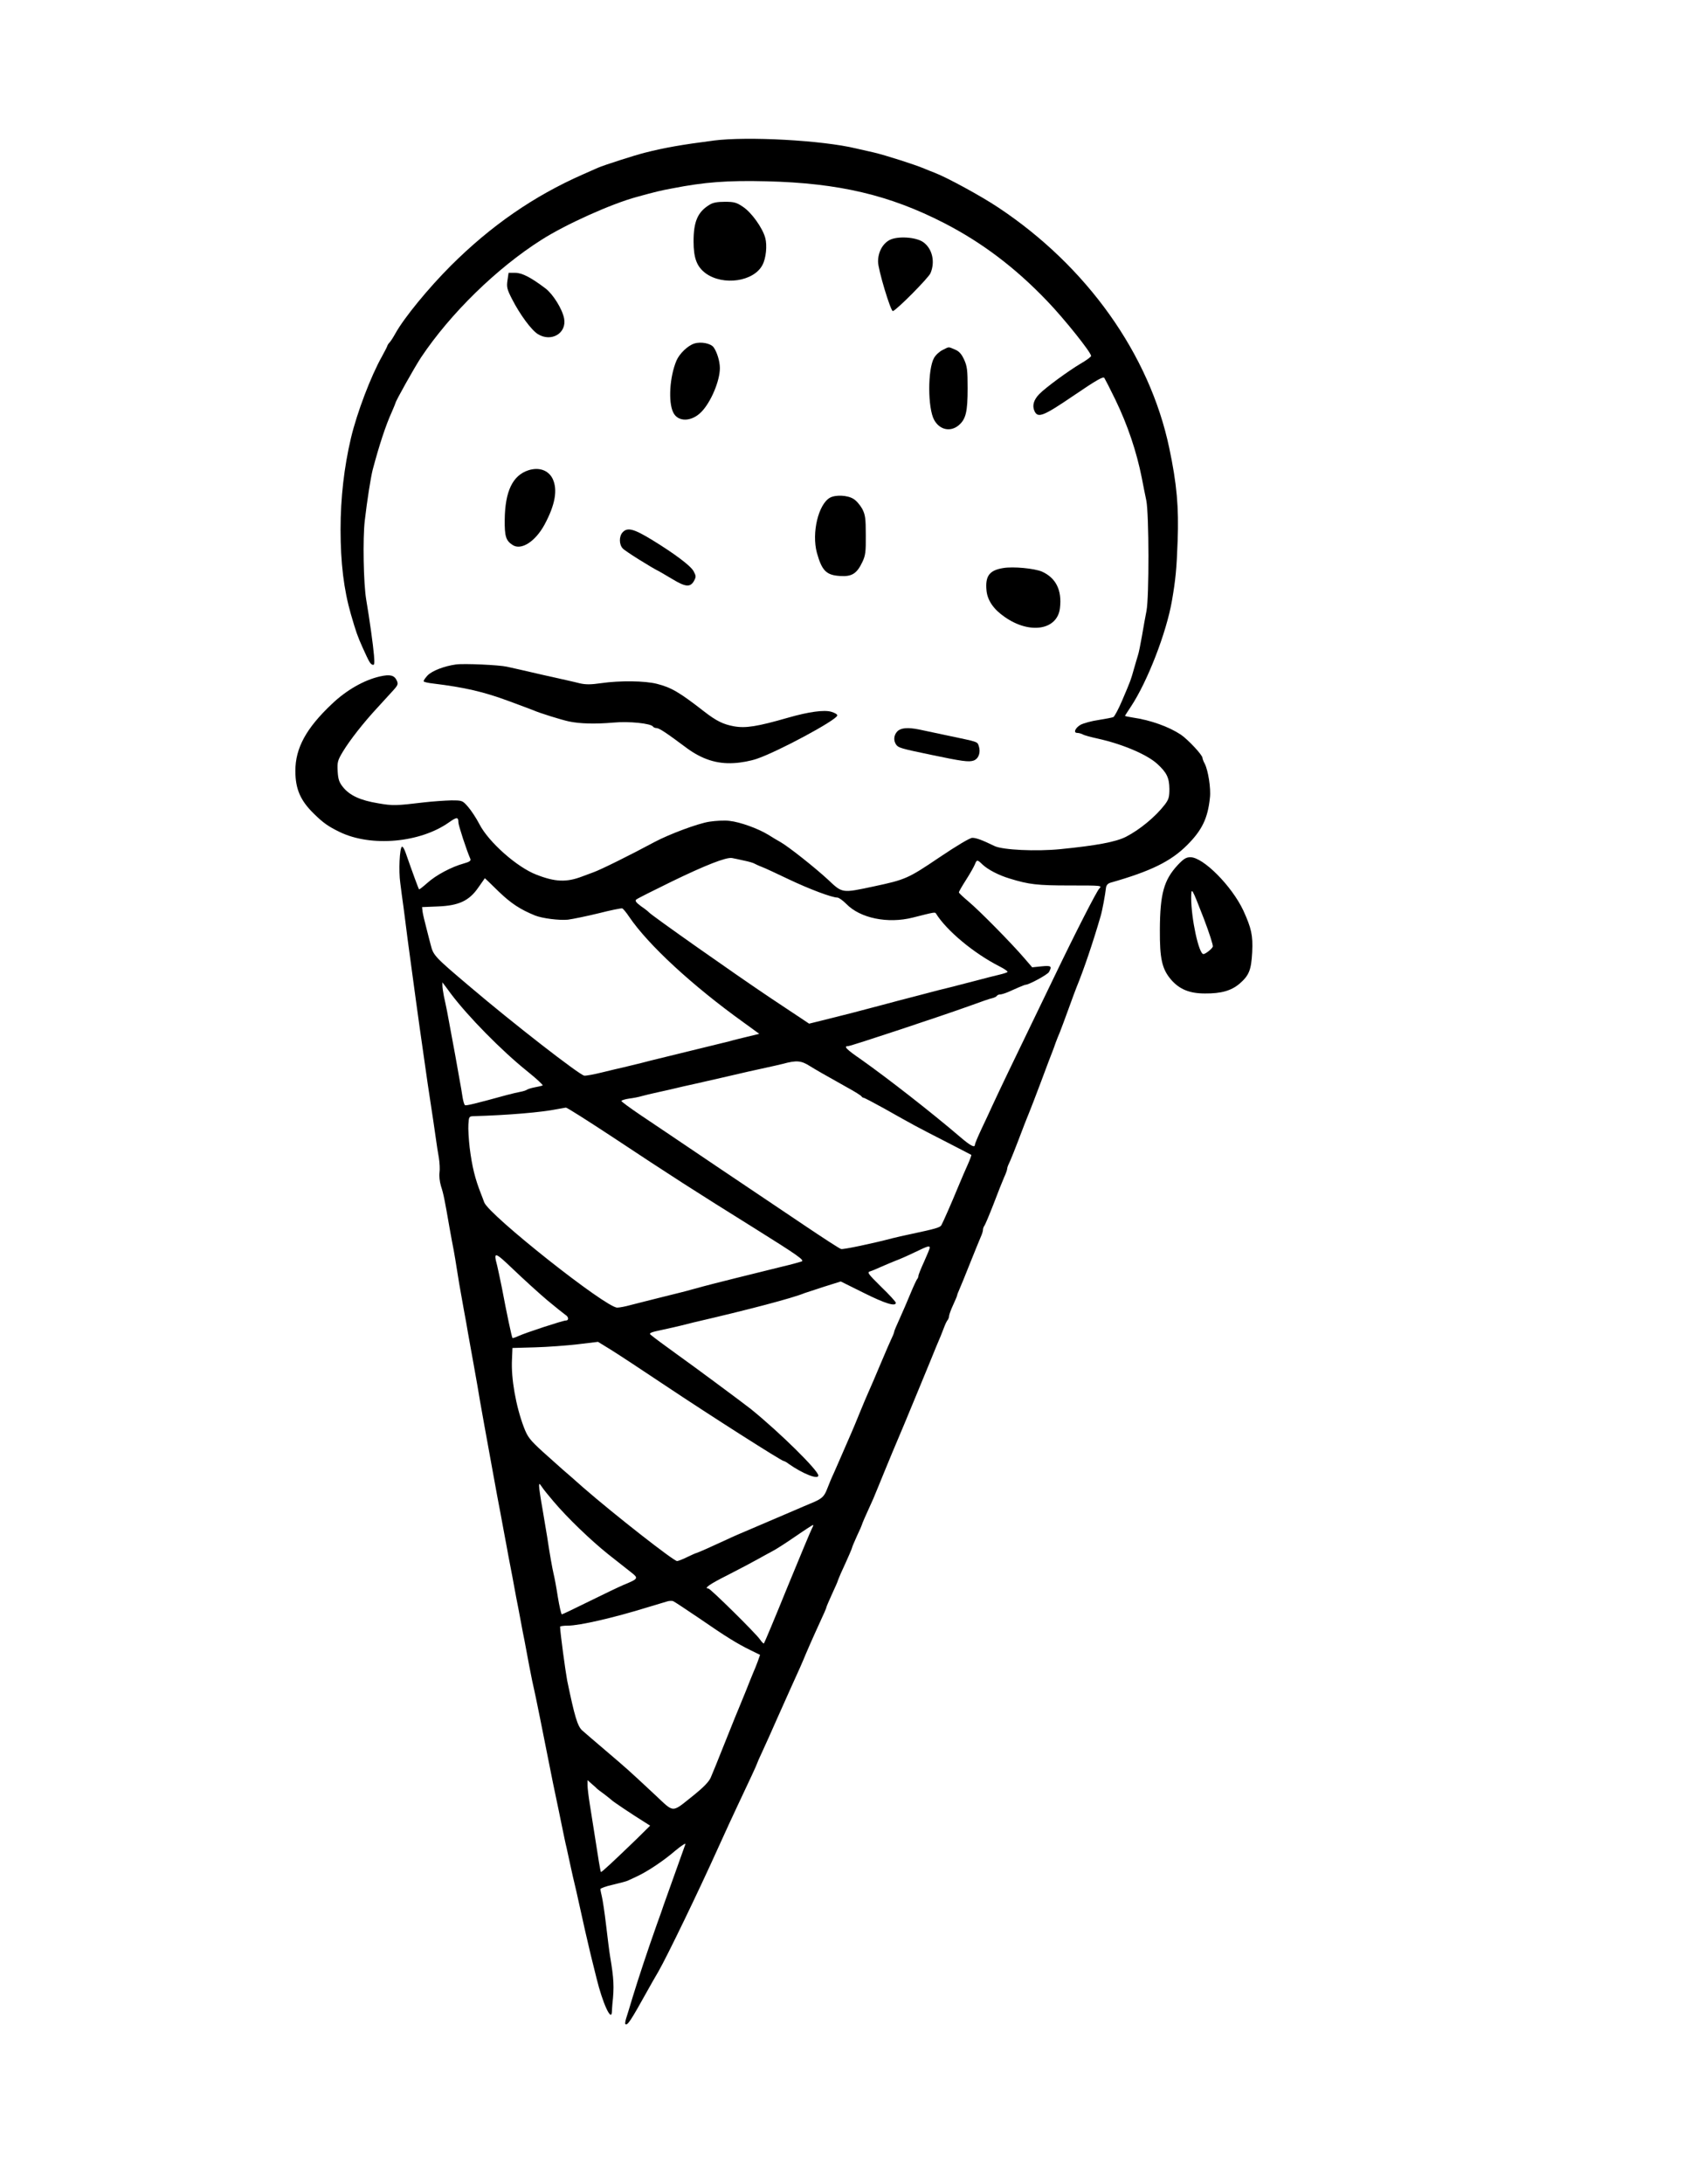 <?xml version="1.0" standalone="no"?>
<!DOCTYPE svg PUBLIC "-//W3C//DTD SVG 20010904//EN"
 "http://www.w3.org/TR/2001/REC-SVG-20010904/DTD/svg10.dtd">
<svg version="1.0" xmlns="http://www.w3.org/2000/svg"
 width="1052pt" height="1353pt" viewBox="0 0 1052 1353"
 preserveAspectRatio="xMidYMid meet">
<g transform="translate(0,1353) scale(0.1,-0.1)"
fill="#000000" stroke="none">
<path d="M4420 12659 c-195 -25 -303 -44 -425 -75 -64 -16 -256 -78 -290 -93
-11 -5 -54 -24 -95 -42 -304 -134 -568 -317 -816 -564 -140 -140 -290 -323
-344 -420 -12 -22 -28 -47 -36 -56 -8 -8 -14 -18 -14 -21 0 -3 -15 -32 -33
-65 -69 -122 -156 -351 -193 -508 -42 -179 -64 -369 -64 -565 0 -206 20 -372
64 -525 33 -113 40 -133 72 -205 43 -95 48 -103 63 -108 11 -4 12 10 8 59 -5
62 -27 220 -48 344 -17 99 -22 380 -9 490 14 122 37 268 49 315 40 151 81 276
118 357 12 28 23 54 23 56 0 11 118 221 158 282 183 274 470 554 746 729 152
97 435 224 591 266 116 32 149 40 220 53 199 39 341 50 584 44 449 -11 762
-85 1101 -259 233 -120 439 -275 637 -482 106 -110 273 -319 273 -341 0 -5
-29 -27 -64 -47 -76 -45 -217 -148 -257 -189 -35 -36 -45 -72 -30 -105 21 -46
54 -33 245 97 140 95 180 118 188 108 5 -8 36 -68 68 -134 77 -159 132 -324
164 -485 8 -41 20 -104 28 -140 17 -85 18 -599 1 -685 -7 -33 -19 -103 -28
-155 -9 -52 -20 -106 -25 -120 -4 -14 -16 -52 -25 -85 -19 -67 -17 -64 -73
-195 -22 -52 -47 -98 -54 -102 -7 -3 -48 -11 -92 -18 -43 -6 -92 -20 -110 -29
-34 -19 -48 -51 -22 -51 9 0 24 -4 34 -9 9 -6 51 -17 92 -26 154 -34 307 -99
370 -157 59 -54 74 -86 75 -154 0 -52 -4 -66 -29 -99 -58 -75 -155 -155 -241
-199 -64 -32 -184 -54 -405 -76 -151 -15 -357 -5 -408 19 -76 37 -113 51 -138
51 -15 0 -94 -47 -207 -123 -191 -129 -207 -136 -404 -178 -198 -42 -193 -43
-283 42 -80 74 -245 205 -295 233 -16 9 -50 29 -75 45 -62 38 -174 79 -240 86
-30 4 -86 1 -125 -5 -72 -11 -250 -78 -340 -126 -145 -78 -336 -173 -380 -188
-27 -10 -59 -22 -70 -26 -95 -36 -165 -34 -282 12 -120 46 -296 202 -353 313
-19 37 -51 85 -70 107 -35 40 -36 40 -105 40 -39 -1 -113 -6 -165 -12 -177
-21 -195 -22 -287 -6 -110 18 -175 48 -217 99 -25 31 -31 49 -34 100 -3 57 0
67 33 122 42 69 124 175 214 272 34 37 78 85 96 105 31 34 33 41 23 63 -15 32
-41 39 -103 25 -98 -22 -208 -84 -299 -171 -159 -150 -226 -273 -226 -414 0
-112 31 -183 112 -263 61 -60 91 -81 163 -116 194 -94 498 -67 677 60 48 34
58 34 58 0 0 -18 51 -174 74 -226 5 -12 -5 -19 -41 -29 -76 -21 -172 -72 -225
-120 -27 -24 -50 -42 -52 -40 -3 4 -37 95 -83 227 -8 23 -18 40 -23 37 -14 -9
-21 -149 -10 -225 5 -41 14 -109 20 -150 5 -41 17 -129 25 -195 9 -66 20 -149
25 -185 16 -116 41 -304 50 -365 5 -33 16 -112 25 -175 9 -63 20 -142 25 -175
34 -224 42 -277 50 -335 5 -36 13 -91 19 -122 5 -32 7 -73 4 -92 -3 -20 1 -56
9 -83 16 -48 24 -91 53 -258 9 -49 20 -112 26 -140 5 -27 14 -81 20 -120 11
-71 14 -89 43 -250 9 -49 21 -112 25 -140 5 -27 21 -117 36 -200 15 -82 33
-186 40 -230 8 -44 19 -107 25 -140 14 -78 40 -218 50 -275 22 -123 42 -229
50 -270 5 -25 16 -85 25 -135 9 -49 21 -110 25 -135 5 -25 16 -83 25 -130 8
-47 20 -105 24 -130 5 -25 17 -85 26 -135 9 -49 20 -108 25 -130 4 -22 17 -92
29 -155 12 -63 26 -131 31 -150 7 -29 51 -247 116 -575 8 -38 18 -88 23 -110
5 -22 18 -87 30 -145 12 -58 25 -123 31 -145 5 -22 16 -74 25 -115 9 -41 20
-91 25 -110 5 -19 16 -69 25 -110 25 -115 60 -269 75 -330 5 -19 21 -84 36
-145 37 -152 92 -273 95 -207 0 9 2 31 3 47 12 107 9 159 -14 295 -5 30 -16
118 -25 195 -9 77 -21 156 -26 176 -5 20 -9 41 -9 47 0 5 35 18 77 27 42 10
84 21 92 25 9 4 34 16 56 26 67 31 166 97 239 160 41 34 67 50 62 39 -6 -16
-70 -195 -134 -375 -2 -8 -22 -64 -44 -125 -56 -158 -111 -324 -148 -445 -17
-58 -36 -118 -41 -134 -5 -16 -7 -31 -5 -34 13 -12 32 17 141 213 12 22 41 73
64 112 55 96 247 493 371 768 53 117 84 184 115 250 80 169 125 266 125 270 0
2 15 37 34 77 19 41 60 132 91 203 32 72 70 157 85 190 52 114 68 150 94 213
15 34 39 91 55 125 62 135 71 156 71 161 0 3 16 40 35 82 19 41 35 77 35 80 0
2 9 23 19 47 48 104 71 158 71 163 0 3 14 35 30 71 17 35 30 66 30 68 0 4 22
55 70 160 9 22 43 103 74 180 32 77 65 158 75 180 10 22 66 157 125 300 59
143 111 269 115 280 22 50 39 93 51 125 7 19 17 39 22 44 4 6 8 16 8 24 0 7
11 38 25 68 14 30 25 57 25 60 0 3 6 20 14 37 8 18 38 91 66 162 29 72 58 144
66 162 8 17 14 37 14 45 0 8 4 18 8 24 5 5 30 65 57 134 26 69 56 144 66 167
11 23 19 47 19 53 0 5 4 18 9 28 12 24 38 89 98 247 9 22 21 54 28 70 7 17 41
104 75 195 34 91 65 174 70 185 4 11 14 36 20 55 7 19 19 49 26 65 7 17 31 82
54 145 23 63 45 124 50 135 42 102 100 271 149 440 10 33 29 136 33 175 2 16
11 27 28 32 250 71 374 132 475 233 92 92 128 166 141 293 7 58 -11 170 -32
211 -8 14 -14 31 -14 36 0 18 -90 114 -134 144 -74 49 -187 90 -298 106 -27 4
-48 9 -48 10 0 2 16 27 36 57 102 153 221 459 255 658 22 127 29 197 35 368 8
209 -5 355 -52 577 -122 580 -510 1125 -1060 1490 -105 70 -316 185 -394 215
-19 7 -48 19 -65 26 -54 23 -238 82 -310 99 -38 9 -88 20 -110 25 -211 51
-674 76 -885 49z m190 -4460 c30 -6 60 -15 65 -19 6 -3 26 -13 45 -20 19 -7
94 -42 165 -76 128 -61 269 -114 303 -114 9 0 34 -18 55 -39 86 -89 257 -124
412 -85 134 34 138 35 144 25 66 -106 234 -246 393 -327 32 -16 54 -32 50 -35
-4 -4 -27 -11 -52 -17 -25 -6 -90 -22 -145 -37 -55 -14 -125 -32 -155 -40 -30
-7 -118 -29 -195 -50 -77 -20 -182 -47 -232 -61 -51 -13 -137 -36 -190 -50
-54 -14 -135 -34 -179 -45 l-81 -20 -239 159 c-214 143 -741 514 -754 531 -3
4 -24 21 -48 37 -32 24 -39 34 -30 42 7 6 106 56 219 111 210 102 338 152 374
146 11 -2 45 -9 75 -16z m1478 -25 c33 -31 100 -66 167 -86 120 -37 171 -43
372 -43 201 0 202 0 183 -20 -17 -19 -141 -260 -278 -545 -33 -69 -104 -215
-157 -325 -97 -200 -173 -358 -225 -470 -15 -33 -46 -100 -69 -148 -23 -49
-41 -92 -41 -98 0 -21 -28 -6 -90 47 -180 154 -447 362 -612 479 -96 66 -114
85 -83 85 17 0 583 188 755 250 63 23 125 45 138 47 12 3 25 9 28 14 3 5 12 9
21 9 8 0 30 7 49 15 19 8 49 22 68 30 19 8 37 15 40 15 21 0 137 63 145 79 20
36 14 41 -46 35 l-58 -6 -50 58 c-77 90 -277 293 -344 349 -33 28 -60 53 -60
57 -1 4 20 40 45 79 25 39 49 82 54 95 12 30 15 30 48 -2z m-2998 -167 c77
-74 134 -111 225 -148 45 -18 149 -31 203 -26 31 4 118 22 192 40 74 19 140
32 145 30 6 -2 25 -25 43 -52 118 -174 391 -426 707 -653 l99 -72 -74 -18
c-41 -10 -91 -22 -110 -28 -19 -5 -129 -32 -245 -60 -115 -28 -226 -55 -245
-60 -33 -9 -65 -17 -165 -41 -22 -5 -83 -19 -135 -32 -52 -13 -102 -22 -111
-20 -36 10 -437 321 -704 548 -220 186 -230 196 -246 260 -4 16 -17 64 -27
105 -11 41 -22 88 -24 103 l-3 28 97 4 c131 5 195 35 252 118 22 31 40 57 40
57 1 0 39 -37 86 -83z m-297 -632 c106 -141 314 -353 475 -482 56 -45 98 -84
94 -87 -4 -2 -25 -7 -47 -11 -22 -4 -44 -11 -50 -15 -5 -4 -23 -10 -40 -13
-16 -3 -55 -12 -85 -20 -200 -55 -252 -67 -259 -63 -5 3 -11 25 -15 48 -3 24
-13 79 -21 123 -8 44 -19 105 -24 135 -9 50 -26 141 -51 275 -6 28 -14 70 -20
95 -5 25 -9 54 -9 65 l0 20 15 -20 c8 -11 25 -33 37 -50z m2225 -449 c39 -24
77 -46 227 -130 50 -27 92 -54 93 -58 2 -4 8 -8 12 -8 5 0 62 -30 127 -66 188
-106 199 -112 373 -201 90 -46 166 -86 168 -87 1 -2 -8 -28 -21 -57 -14 -30
-41 -94 -62 -144 -42 -102 -91 -213 -103 -235 -9 -14 -37 -22 -187 -54 -44 -9
-96 -21 -115 -26 -121 -32 -306 -71 -319 -67 -9 2 -106 65 -216 139 -110 74
-360 242 -555 373 -195 132 -408 275 -472 318 -65 44 -118 83 -118 87 0 4 21
11 48 15 26 3 61 10 77 15 17 5 64 16 105 25 41 9 91 20 110 25 19 5 69 16
110 25 41 9 122 28 180 41 151 35 176 41 260 59 41 9 91 20 110 25 85 23 113
21 168 -14z m-1225 -438 c362 -240 510 -335 884 -568 267 -167 308 -196 290
-204 -12 -4 -65 -19 -117 -31 -164 -40 -464 -115 -495 -124 -16 -5 -48 -13
-70 -19 -22 -7 -103 -27 -180 -46 -77 -19 -166 -42 -198 -50 -32 -9 -69 -16
-83 -16 -71 0 -793 572 -824 652 -6 18 -16 42 -20 53 -37 94 -55 167 -70 285
-6 52 -10 118 -8 145 3 48 4 50 33 51 208 6 417 23 520 44 22 4 45 8 51 9 6 1
135 -81 287 -181z m1967 -688 c0 -5 -16 -44 -35 -86 -19 -41 -35 -81 -35 -88
0 -6 -4 -16 -9 -21 -4 -6 -23 -46 -41 -90 -18 -44 -48 -113 -66 -153 -19 -41
-34 -77 -34 -81 0 -4 -6 -21 -14 -37 -8 -16 -39 -88 -69 -159 -30 -72 -64
-151 -75 -175 -11 -25 -37 -85 -57 -135 -20 -49 -42 -103 -50 -120 -7 -16 -30
-68 -50 -115 -20 -47 -47 -107 -59 -135 -13 -27 -31 -71 -41 -97 -19 -50 -33
-63 -105 -92 -25 -10 -58 -25 -75 -32 -126 -54 -213 -91 -290 -124 -50 -21
-120 -51 -155 -68 -36 -16 -91 -41 -123 -56 -32 -14 -60 -26 -62 -26 -3 0 -28
-11 -57 -25 -28 -14 -57 -25 -63 -25 -21 0 -389 288 -581 455 -54 48 -112 99
-129 113 -16 14 -71 63 -122 109 -82 75 -94 92 -117 151 -50 132 -80 303 -74
420 l3 72 140 4 c77 2 196 11 265 19 l125 15 75 -46 c41 -25 199 -129 350
-230 268 -179 712 -462 725 -462 4 0 19 -8 33 -19 87 -61 182 -98 182 -71 0
31 -236 264 -417 411 -36 29 -366 274 -458 339 -87 63 -135 98 -164 122 -12
10 2 16 70 30 46 10 100 22 119 27 19 5 55 14 80 20 333 77 611 150 685 181
11 4 66 22 122 40 l102 32 143 -71 c132 -66 198 -86 198 -61 0 6 -41 51 -91
99 -84 83 -88 90 -67 96 13 4 41 16 63 26 22 10 63 27 90 38 28 10 84 35 125
55 81 39 90 41 90 26z m-2371 -323 c53 -44 104 -85 113 -91 22 -13 24 -36 3
-36 -18 0 -247 -75 -293 -96 -19 -9 -35 -14 -37 -12 -4 4 -34 143 -65 308 -12
58 -25 121 -30 141 -24 89 -16 87 102 -26 62 -59 155 -144 207 -188z m40
-1247 c86 -102 230 -240 337 -326 55 -43 118 -93 142 -112 50 -39 49 -41 -48
-81 -30 -13 -126 -59 -213 -102 -87 -43 -162 -79 -166 -79 -4 0 -15 48 -25
108 -9 59 -21 123 -26 142 -8 34 -24 122 -40 230 -5 30 -18 108 -29 173 -12
66 -21 129 -21 140 0 20 1 20 17 -3 9 -14 41 -54 72 -90z m1602 -167 c-6 -10
-74 -173 -152 -363 -77 -190 -143 -347 -146 -350 -2 -3 -14 9 -25 25 -25 37
-307 315 -319 315 -31 0 7 27 119 83 70 36 152 79 182 96 30 17 73 40 95 52
22 11 87 53 145 93 58 40 106 71 108 70 2 -1 -1 -10 -7 -21z m-701 -556 c165
-114 241 -161 322 -200 l57 -28 -14 -40 c-8 -22 -21 -54 -29 -72 -7 -17 -28
-68 -45 -112 -18 -44 -37 -91 -43 -105 -17 -41 -24 -57 -93 -230 -36 -91 -73
-182 -82 -202 -11 -25 -45 -60 -102 -106 -145 -115 -119 -115 -245 2 -165 154
-172 160 -300 269 -66 56 -132 113 -148 127 -30 26 -48 88 -94 310 -11 59 -43
294 -44 333 0 4 22 7 48 7 73 0 286 49 502 116 47 14 96 29 110 33 14 5 32 6
40 3 8 -3 80 -51 160 -105z m-630 -1058 c3 -3 23 -18 45 -34 22 -17 42 -33 45
-36 5 -7 131 -91 197 -132 l41 -26 -81 -80 c-144 -139 -221 -211 -224 -207 -3
2 -17 86 -43 256 -6 36 -17 107 -25 158 -8 50 -15 106 -15 124 l0 31 27 -24
c15 -13 30 -26 33 -30z"/>
<path d="M4395 12261 c-72 -44 -98 -103 -98 -226 0 -104 20 -157 75 -198 109
-79 299 -51 352 52 22 41 30 121 17 168 -17 62 -85 157 -138 192 -40 27 -55
31 -112 31 -47 0 -75 -5 -96 -19z"/>
<path d="M5511 12043 c-43 -23 -71 -75 -71 -133 -1 -47 79 -312 92 -307 25 8
221 206 233 235 30 71 11 152 -45 192 -45 32 -160 39 -209 13z"/>
<path d="M3144 11793 c-6 -41 -3 -55 29 -117 48 -94 120 -192 160 -216 83 -51
179 6 162 97 -11 58 -68 150 -115 186 -90 68 -145 97 -188 97 l-41 0 -7 -47z"/>
<path d="M4302 11402 c-40 -12 -93 -63 -111 -106 -42 -99 -52 -256 -20 -321
29 -60 113 -59 174 3 59 60 115 192 115 272 0 42 -18 100 -39 129 -18 24 -78
36 -119 23z"/>
<path d="M5840 11362 c-19 -9 -43 -31 -53 -49 -40 -70 -40 -312 1 -385 34 -61
100 -75 151 -33 45 38 56 83 56 230 0 113 -3 136 -22 178 -17 36 -31 51 -57
62 -43 18 -34 18 -76 -3z"/>
<path d="M3274 10617 c-98 -32 -145 -130 -147 -307 -1 -102 7 -129 49 -156 53
-35 140 21 197 125 67 124 83 217 51 285 -26 53 -84 74 -150 53z"/>
<path d="M5142 10447 c-72 -41 -114 -218 -81 -341 31 -111 58 -139 144 -144
73 -5 104 15 138 87 19 40 22 62 21 166 0 104 -3 126 -22 163 -13 23 -37 52
-55 62 -37 23 -110 26 -145 7z"/>
<path d="M3857 10232 c-22 -24 -22 -75 1 -99 13 -16 178 -119 227 -143 5 -3
42 -24 82 -48 81 -49 110 -51 133 -10 13 25 13 30 -3 60 -18 33 -116 107 -253
191 -119 73 -157 82 -187 49z"/>
<path d="M6214 10011 c-85 -14 -111 -50 -102 -140 6 -60 44 -116 113 -163 155
-109 327 -81 342 56 13 110 -25 186 -111 225 -47 20 -179 33 -242 22z"/>
<path d="M2825 9414 c-73 -10 -147 -39 -175 -67 -16 -17 -27 -33 -25 -38 3 -4
29 -10 58 -13 196 -24 313 -51 467 -108 74 -27 144 -54 155 -58 38 -17 170
-58 220 -69 67 -14 160 -17 276 -7 96 9 232 -5 245 -25 3 -5 13 -9 22 -9 17
-1 57 -27 187 -124 94 -69 186 -99 290 -93 46 2 108 14 145 27 129 44 487 236
497 267 3 7 -13 17 -37 24 -44 13 -139 0 -265 -36 -194 -56 -266 -67 -338 -54
-66 12 -109 33 -185 92 -153 119 -202 148 -292 171 -74 19 -230 21 -347 4 -62
-9 -94 -9 -130 -1 -26 7 -129 30 -228 52 -99 23 -200 46 -224 51 -47 11 -268
21 -316 14z"/>
<path d="M5560 9000 c-23 -23 -26 -58 -7 -84 14 -18 29 -23 212 -61 195 -41
238 -47 268 -36 31 12 44 51 31 90 -10 28 0 24 -204 67 -69 15 -143 30 -165
35 -69 14 -113 11 -135 -11z"/>
<path d="M7297 8172 c-86 -93 -110 -177 -111 -402 -1 -179 13 -242 69 -308 52
-60 114 -86 210 -86 100 -1 163 17 214 60 60 52 73 85 79 196 5 105 -5 148
-55 258 -71 151 -248 330 -328 330 -26 0 -42 -10 -78 -48z m162 -334 c33 -87
58 -164 55 -172 -5 -14 -46 -46 -58 -46 -29 0 -76 221 -76 349 1 69 2 67 79
-131z"/>
</g>
</svg>
